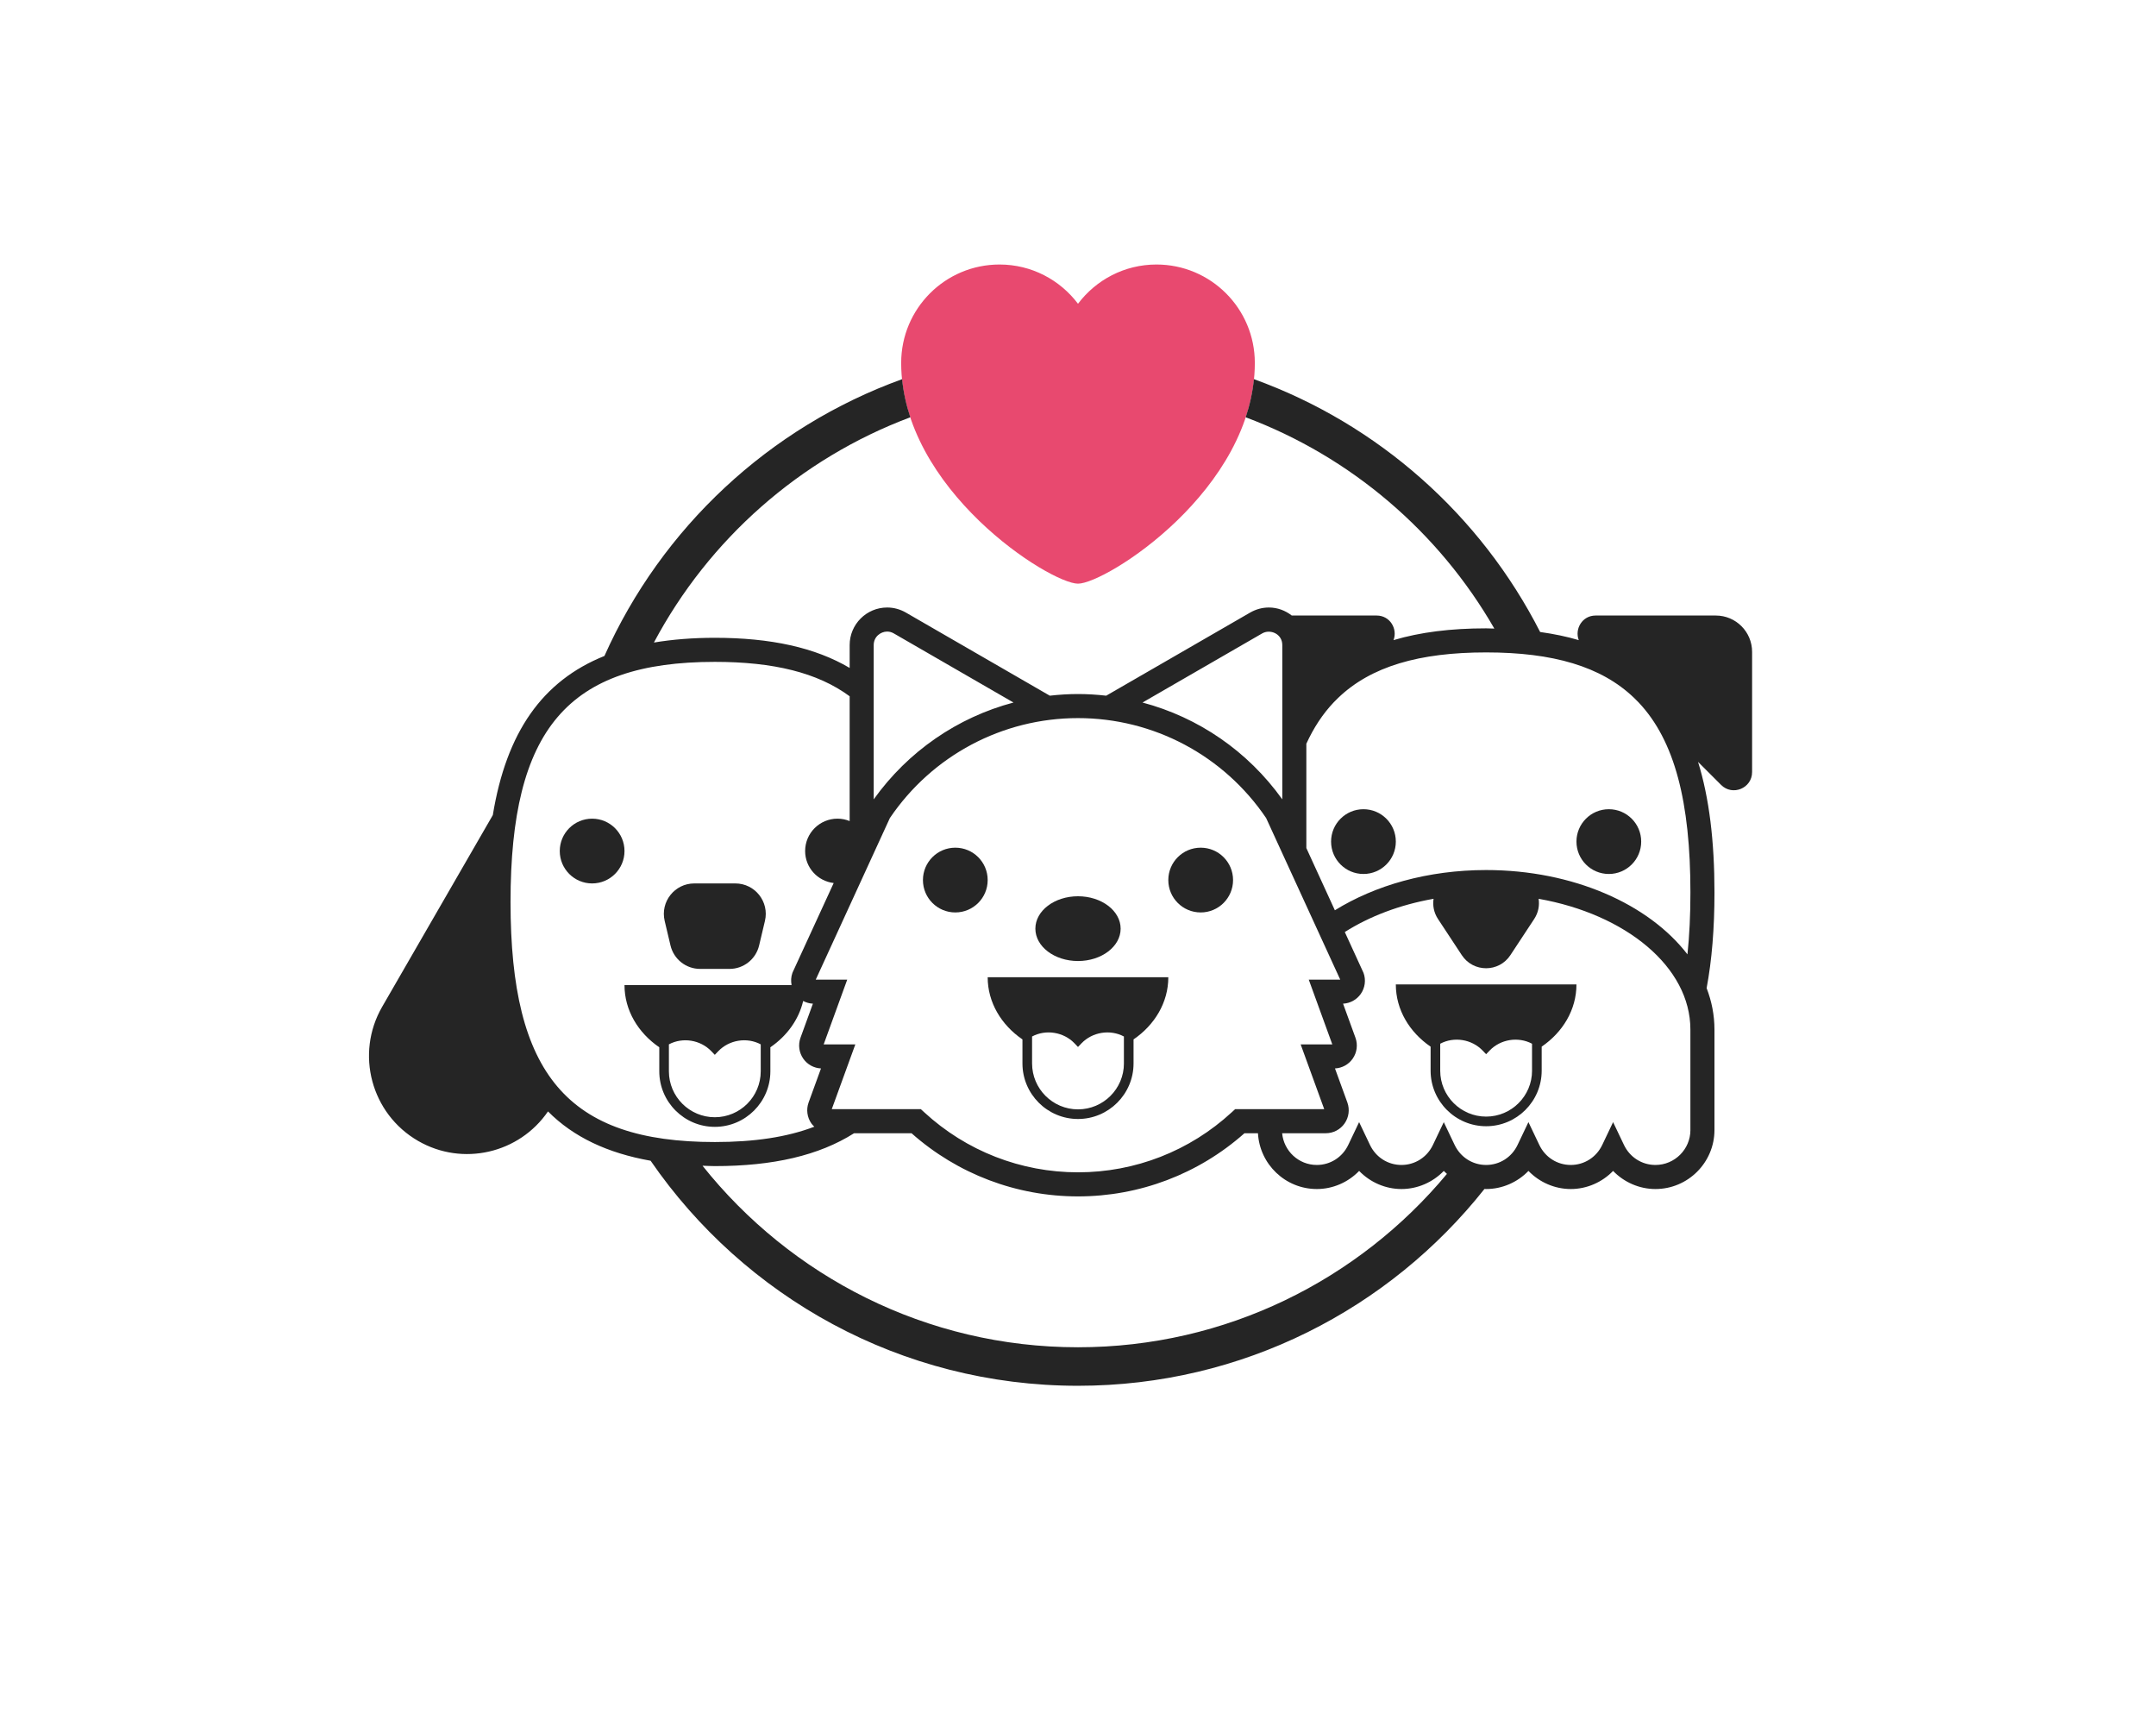 <svg width="224" height="180" viewBox="0 0 224 180" fill="none" xmlns="http://www.w3.org/2000/svg">
<path d="M145.021 87.416C145.021 85.559 143.515 84.053 141.657 84.053C139.8 84.053 138.294 85.559 138.294 87.416C138.294 89.274 139.8 90.78 141.657 90.78C143.515 90.78 145.021 89.274 145.021 87.416Z" fill="#252525"/>
<path d="M170.514 87.416C170.514 85.559 169.008 84.053 167.152 84.053C165.293 84.053 163.788 85.559 163.788 87.416C163.788 89.274 165.293 90.78 167.152 90.78C169.008 90.78 170.514 89.274 170.514 87.416Z" fill="#252525"/>
<path d="M145.021 102.254C145.021 104.881 146.438 107.215 148.634 108.716V111.211C148.634 114.393 151.222 116.981 154.404 116.981C157.586 116.981 160.175 114.393 160.175 111.211V108.715C162.37 107.213 163.787 104.881 163.787 102.254H145.021ZM159.174 111.211C159.174 113.841 157.034 115.981 154.403 115.981C151.773 115.981 149.633 113.841 149.633 111.211V108.411C151.071 107.645 152.914 107.945 154.041 109.123L154.402 109.5L154.763 109.123C155.891 107.945 157.733 107.645 159.172 108.411V111.211H159.174Z" fill="#252525"/>
<path d="M64.883 88.397C64.883 86.541 63.377 85.035 61.52 85.035C59.662 85.035 58.157 86.541 58.157 88.397C58.157 90.255 59.662 91.762 61.52 91.762C63.377 91.762 64.883 90.255 64.883 88.397Z" fill="#252525"/>
<path d="M76.397 91.762H72.135C70.093 91.762 68.587 93.666 69.057 95.655L69.662 98.206C70 99.632 71.273 100.64 72.739 100.64H75.792C77.258 100.64 78.532 99.632 78.869 98.206L79.474 95.655C79.946 93.666 78.439 91.762 76.397 91.762Z" fill="#252525"/>
<path d="M116.43 96.459C116.43 98.314 114.447 99.822 112 99.822C109.553 99.822 107.571 98.314 107.571 96.459C107.571 94.602 109.553 93.094 112 93.094C114.447 93.094 116.43 94.602 116.43 96.459Z" fill="#252525"/>
<path d="M102.616 91.412C102.616 89.553 101.11 88.048 99.253 88.048C97.395 88.048 95.89 89.553 95.89 91.412C95.89 93.271 97.395 94.775 99.253 94.775C101.11 94.775 102.616 93.271 102.616 91.412Z" fill="#252525"/>
<path d="M128.11 91.412C128.11 89.553 126.604 88.048 124.747 88.048C122.889 88.048 121.383 89.553 121.383 91.412C121.383 93.271 122.889 94.775 124.747 94.775C126.604 94.775 128.11 93.271 128.11 91.412Z" fill="#252525"/>
<path d="M102.616 101.504C102.616 104.129 104.033 106.461 106.229 107.963V110.459C106.229 113.641 108.818 116.229 112 116.229C115.182 116.229 117.771 113.641 117.771 110.459V107.963C119.966 106.461 121.383 104.129 121.383 101.504H102.616ZM116.771 110.459C116.771 113.09 114.631 115.229 112 115.229C109.369 115.229 107.229 113.09 107.229 110.459V107.66C108.662 106.894 110.511 107.193 111.638 108.371L111.999 108.749L112.36 108.371C113.488 107.193 115.334 106.895 116.769 107.66V110.459H116.771Z" fill="#252525"/>
<path d="M112 60.625C114.894 60.625 130.371 50.857 130.371 37.694C130.371 32.05 125.796 27.475 120.152 27.475C116.818 27.475 113.865 29.079 112 31.552C110.135 29.079 107.182 27.475 103.847 27.475C98.203 27.475 93.629 32.05 93.629 37.694C93.629 50.857 109.106 60.625 112 60.625Z" fill="#E8496F"/>
<path d="M178.263 63.935H165.778C164.382 63.935 163.583 65.334 164.028 66.491C162.784 66.119 161.438 65.846 160.014 65.645C153.835 53.521 143.205 44.05 130.277 39.382C130.14 40.747 129.847 42.07 129.423 43.344C140.365 47.442 149.497 55.276 155.256 65.29C154.969 65.285 154.697 65.266 154.404 65.266C150.742 65.266 147.544 65.665 144.78 66.491C145.224 65.335 144.426 63.935 143.03 63.935H134.21C134.211 63.935 134.211 63.936 134.212 63.936C133.551 63.42 132.731 63.101 131.829 63.101C131.154 63.101 130.483 63.283 129.888 63.626L114.931 72.261C113.964 72.152 112.988 72.089 112.001 72.089C111.014 72.089 110.037 72.152 109.07 72.261L94.114 63.625C93.518 63.282 92.847 63.101 92.173 63.101C90.025 63.101 88.277 64.849 88.277 66.997V69.379C84.694 67.261 80.068 66.248 74.268 66.248C71.973 66.248 69.876 66.42 67.939 66.74C73.631 56.032 83.111 47.636 94.579 43.343C94.155 42.071 93.862 40.749 93.725 39.386C79.925 44.368 68.742 54.823 62.798 68.135C56.344 70.725 52.61 76.066 51.202 84.663L39.705 104.576C36.89 109.453 38.56 115.689 43.438 118.506C48.083 121.188 53.953 119.793 56.935 115.443C59.586 118.113 63.128 119.774 67.596 120.566C77.31 134.68 93.57 143.941 112 143.941C129.12 143.941 144.363 135.945 154.231 123.496C154.231 123.496 154.231 123.496 154.23 123.496C154.289 123.497 154.345 123.504 154.403 123.504C156.077 123.504 157.662 122.802 158.8 121.623C159.94 122.802 161.525 123.504 163.197 123.504C164.869 123.504 166.456 122.802 167.594 121.623C168.733 122.802 170.319 123.504 171.991 123.504C175.374 123.504 178.126 120.752 178.126 117.369V106.937C178.126 105.449 177.84 104.007 177.311 102.636C177.859 99.722 178.127 96.421 178.127 92.702C178.127 87.343 177.574 82.843 176.42 79.135L178.814 81.529C180.002 82.717 182.036 81.875 182.036 80.194V67.708C182.037 65.625 180.348 63.935 178.263 63.935ZM131.137 65.792C131.966 65.312 133.225 65.827 133.225 66.997V83.029C129.653 78.031 124.506 74.512 118.703 72.971L131.137 65.792ZM90.775 66.997C90.775 66.135 91.5 65.601 92.171 65.601C92.411 65.601 92.644 65.665 92.862 65.791L105.297 72.971C99.493 74.512 94.347 78.031 90.775 83.029V66.997ZM92.454 84.971C96.856 78.469 104.156 74.589 112 74.589C119.845 74.589 127.144 78.468 131.546 84.97L139.245 101.753H135.974L138.422 108.482H135.134L137.582 115.209H128.325L127.966 115.539C123.602 119.557 117.931 121.769 111.999 121.769C106.067 121.769 100.396 119.556 96.032 115.539L95.673 115.209H86.417L88.865 108.482H85.576L88.024 101.753H84.753L92.454 84.971ZM53.042 93.686C53.042 75.74 58.993 68.748 74.267 68.748C80.342 68.748 84.938 69.859 88.276 72.321V85.284C87.885 85.126 87.462 85.034 87.014 85.034C85.156 85.034 83.65 86.54 83.65 88.396C83.65 90.118 84.948 91.521 86.617 91.72L82.368 100.962L82.328 101.058C82.181 101.468 82.161 101.902 82.242 102.32H64.883C64.883 104.946 66.301 107.279 68.497 108.781V111.275C68.497 114.457 71.085 117.046 74.267 117.046C77.449 117.046 80.038 114.456 80.038 111.275V108.78C81.76 107.602 82.99 105.91 83.446 103.97C83.755 104.135 84.098 104.234 84.457 104.251L83.171 107.784C82.905 108.514 83.013 109.329 83.458 109.966C83.882 110.571 84.563 110.945 85.298 110.979L84.012 114.511C83.746 115.24 83.854 116.055 84.299 116.692C84.388 116.818 84.495 116.926 84.605 117.031C84.604 117.031 84.604 117.031 84.604 117.031C81.784 118.113 78.365 118.623 74.268 118.623C58.993 118.623 53.042 111.631 53.042 93.686ZM79.037 108.477V111.276C79.037 113.907 76.897 116.047 74.266 116.047C71.636 116.047 69.496 113.906 69.496 111.276V108.476C70.934 107.711 72.778 108.011 73.904 109.188L74.265 109.565L74.626 109.188C75.754 108.011 77.597 107.709 79.037 108.477ZM112 139.941C96.217 139.941 82.133 132.562 72.988 121.084C73.416 121.096 73.826 121.123 74.266 121.123C80.318 121.123 85.091 120.019 88.735 117.709H94.706C99.482 121.943 105.604 124.27 112 124.27C118.396 124.27 124.518 121.944 129.294 117.709H130.697C130.875 120.934 133.547 123.504 136.813 123.504C138.487 123.504 140.072 122.802 141.21 121.623C142.349 122.802 143.934 123.504 145.607 123.504C147.28 123.504 148.866 122.802 150.004 121.624C150.108 121.732 150.221 121.832 150.332 121.932C141.178 132.928 127.394 139.941 112 139.941ZM175.628 117.369C175.628 119.374 173.997 121.004 171.993 121.004C170.589 121.004 169.336 120.207 168.723 118.923L167.595 116.557L166.467 118.923C165.855 120.207 164.602 121.004 163.197 121.004C161.792 121.004 160.54 120.207 159.928 118.922L158.798 116.553L157.67 118.923C157.06 120.207 155.807 121.004 154.401 121.004C152.997 121.004 151.744 120.207 151.131 118.924L150.003 116.558L148.875 118.924C148.263 120.207 147.01 121.004 145.605 121.004C144.2 121.004 142.948 120.207 142.335 118.923L141.207 116.555L140.079 118.923C139.467 120.207 138.214 121.004 136.809 121.004C134.921 121.004 133.384 119.553 133.209 117.709H137.745C138.521 117.709 139.251 117.33 139.696 116.693C140.142 116.056 140.25 115.242 139.985 114.511L138.699 110.978C139.433 110.944 140.114 110.571 140.538 109.966C140.983 109.329 141.091 108.515 140.825 107.784L139.539 104.251C140.273 104.216 140.954 103.844 141.378 103.239C141.824 102.602 141.932 101.786 141.666 101.055L139.719 96.809H139.72C142.272 95.189 145.425 93.979 148.942 93.358C148.837 94.05 148.965 94.792 149.405 95.46L151.878 99.214C153.071 101.025 155.729 101.025 156.921 99.214L159.394 95.46C159.833 94.792 159.962 94.051 159.857 93.358C168.92 94.96 175.625 100.431 175.625 106.936V117.369H175.628ZM175.32 99.129C171.318 93.922 163.445 90.371 154.403 90.371C148.377 90.371 142.876 91.955 138.687 94.55L135.724 88.088V77.251C136.486 75.586 137.426 74.157 138.564 72.956L139.031 72.489C142.438 69.22 147.453 67.766 154.403 67.766C161.342 67.766 166.351 69.215 169.758 72.473L170.251 72.966C173.994 76.925 175.628 83.312 175.628 92.703C175.629 95.027 175.527 97.164 175.32 99.129Z" fill="#252525"/>
</svg>
